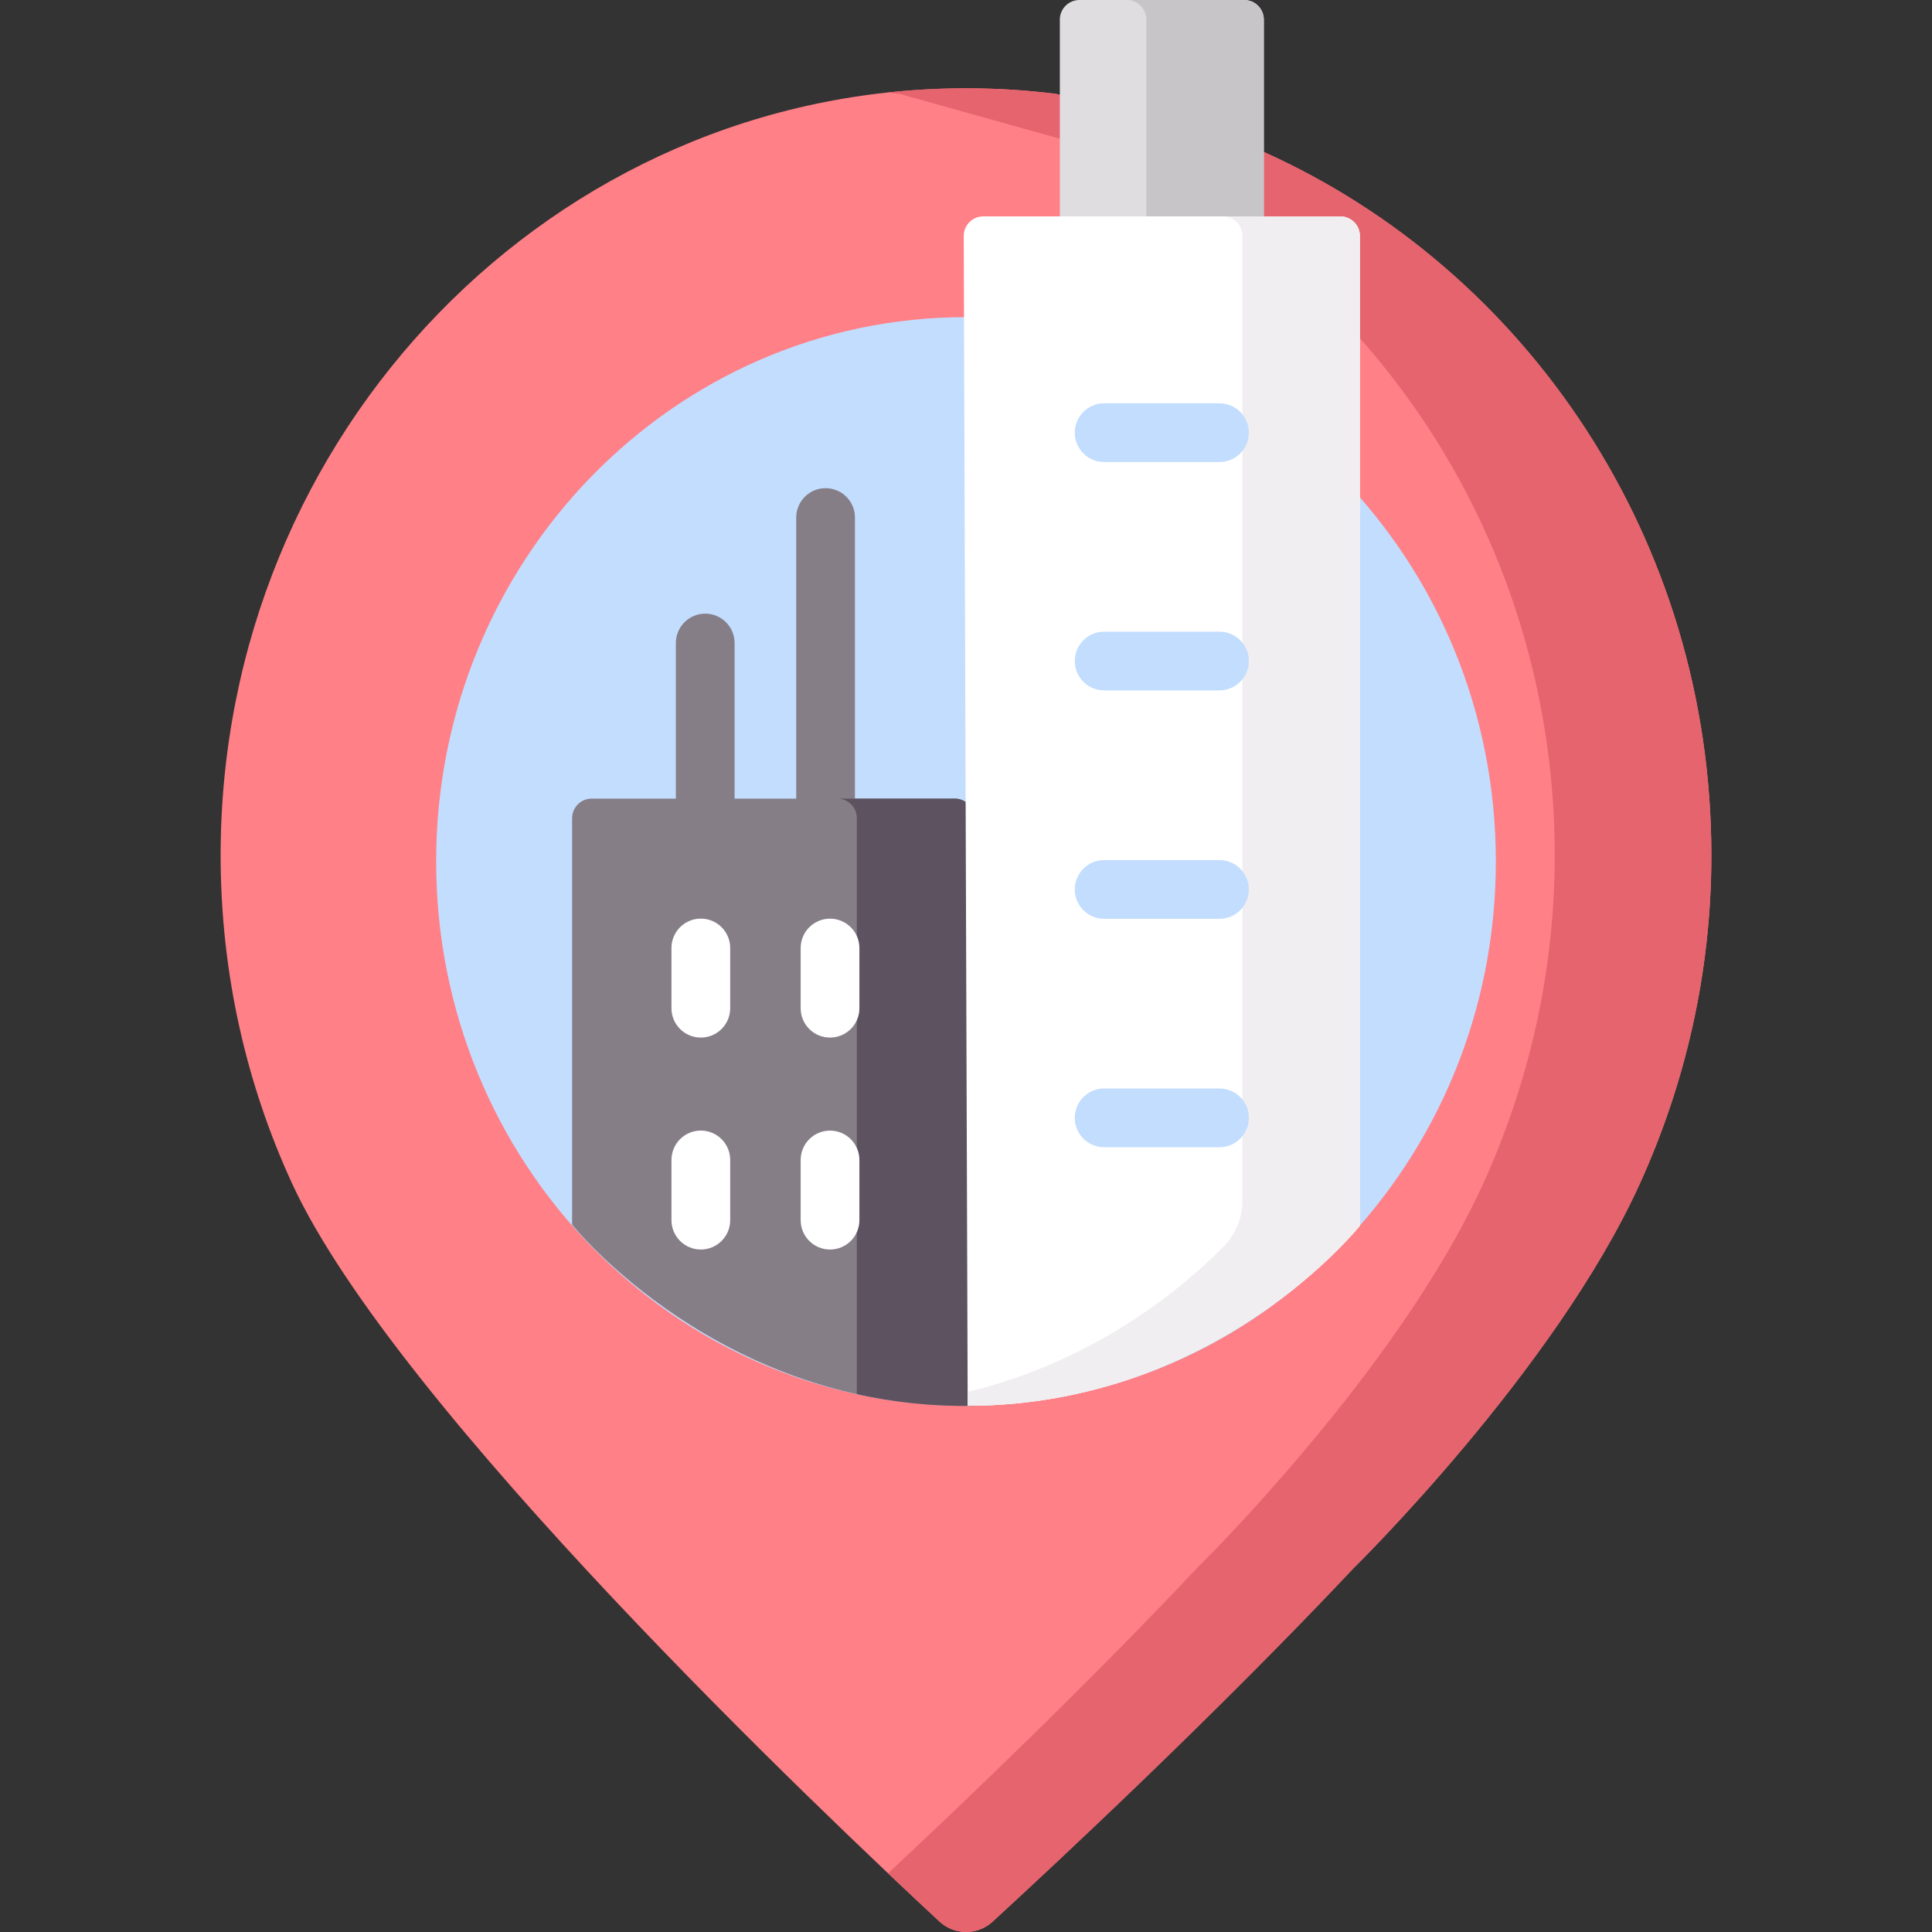 <svg width="40" height="40" viewBox="0 0 40 40" fill="none" xmlns="http://www.w3.org/2000/svg">
<rect x="0" y="0" width="40" height="40" fill="#333333" stroke="none"/>
<g clip-path="url(#clip0_6_581)">
<path d="M26.161 3.144C31.617 5.592 35.432 11.192 35.432 17.709C35.432 20.142 34.889 22.443 33.95 24.509C32.187 28.386 28.025 32.466 28.025 32.466C25.17 35.499 21.841 38.601 20.55 39.786C20.239 40.072 19.761 40.071 19.451 39.784C17.138 37.638 8.2 29.172 6.05 24.509C5.1 22.448 4.568 20.142 4.568 17.709C4.568 8.938 11.477 1.828 20 1.828C20.631 1.828 21.253 1.867 21.864 1.943" fill="#FF8086"/>
<path d="M26.161 3.144L21.864 1.943C21.253 1.867 20.631 1.828 20 1.828C19.451 1.828 18.908 1.858 18.373 1.916C18.456 1.925 18.539 1.933 18.622 1.943L22.918 3.144C28.375 5.592 32.189 11.192 32.189 17.709C32.189 20.143 31.647 22.443 30.707 24.509C28.944 28.386 24.783 32.466 24.783 32.466C22.536 34.852 19.997 37.281 18.387 38.785C18.818 39.194 19.181 39.533 19.451 39.784C19.761 40.071 20.239 40.072 20.55 39.786C21.841 38.601 25.17 35.499 28.025 32.466C28.025 32.466 32.187 28.386 33.95 24.509C34.889 22.443 35.432 20.143 35.432 17.709C35.432 11.192 31.617 5.592 26.161 3.144Z" fill="#E5646E"/>
<path d="M20 29.106C26.059 29.106 30.97 24.06 30.97 17.836C30.97 11.612 26.059 6.566 20 6.566C13.941 6.566 9.03 11.612 9.03 17.836C9.03 24.06 13.941 29.106 20 29.106Z" fill="#C3DDFF"/>
<path d="M14.601 17.119C14.265 17.119 13.993 16.846 13.993 16.511V13.313C13.993 12.977 14.265 12.705 14.601 12.705C14.937 12.705 15.209 12.977 15.209 13.313V16.511C15.209 16.846 14.937 17.119 14.601 17.119Z" fill="#857E87"/>
<path d="M17.093 17.119C16.757 17.119 16.485 16.847 16.485 16.511V10.715C16.485 10.379 16.757 10.107 17.093 10.107C17.429 10.107 17.701 10.379 17.701 10.715V16.511C17.701 16.846 17.429 17.119 17.093 17.119Z" fill="#857E87"/>
<path d="M26.166 4.642H21.943V0.405C21.943 0.182 22.124 0 22.348 0H25.76C25.984 0 26.166 0.182 26.166 0.405V4.642Z" fill="#DFDDE0"/>
<path d="M25.76 0H23.328C23.552 0 23.734 0.182 23.734 0.405V4.642H26.166V0.405C26.166 0.182 25.984 0 25.76 0Z" fill="#C8C5C9"/>
<path d="M20.172 29.106V16.939C20.172 16.715 19.991 16.534 19.767 16.534H12.251C12.027 16.534 11.845 16.715 11.845 16.939V25.355C11.845 25.355 14.913 29.205 20.172 29.106Z" fill="#857E87"/>
<path d="M19.767 16.534H17.335C17.559 16.534 17.74 16.715 17.74 16.939V28.864C18.488 29.03 19.3 29.122 20.172 29.106V16.939C20.172 16.715 19.991 16.534 19.767 16.534Z" fill="#5D5360"/>
<path d="M20.035 29.106L19.953 4.885C19.953 4.661 20.135 4.48 20.359 4.48H27.749C27.973 4.48 28.155 4.661 28.155 4.885V25.378C28.155 25.378 25.203 29.097 20.035 29.106Z" fill="white"/>
<path d="M27.749 4.48H25.317C25.541 4.48 25.723 4.661 25.723 4.885V24.863C25.723 25.215 25.584 25.551 25.338 25.803C24.588 26.569 22.761 28.165 20.034 28.818L20.035 29.106C25.203 29.097 28.155 25.378 28.155 25.378V4.885C28.155 4.661 27.973 4.48 27.749 4.48Z" fill="#F0EEF0"/>
<path d="M25.248 9.566H22.86C22.524 9.566 22.252 9.293 22.252 8.958C22.252 8.622 22.524 8.35 22.86 8.35H25.248C25.584 8.35 25.856 8.622 25.856 8.958C25.856 9.293 25.584 9.566 25.248 9.566Z" fill="#C3DDFF"/>
<path d="M25.248 14.294H22.86C22.524 14.294 22.252 14.022 22.252 13.686C22.252 13.35 22.524 13.078 22.86 13.078H25.248C25.584 13.078 25.856 13.35 25.856 13.686C25.856 14.022 25.584 14.294 25.248 14.294Z" fill="#C3DDFF"/>
<path d="M25.248 19.023H22.86C22.524 19.023 22.252 18.751 22.252 18.415C22.252 18.079 22.524 17.807 22.86 17.807H25.248C25.584 17.807 25.856 18.079 25.856 18.415C25.856 18.751 25.584 19.023 25.248 19.023Z" fill="#C3DDFF"/>
<path d="M25.248 23.752H22.86C22.524 23.752 22.252 23.48 22.252 23.144C22.252 22.808 22.524 22.536 22.86 22.536H25.248C25.584 22.536 25.856 22.808 25.856 23.144C25.856 23.48 25.584 23.752 25.248 23.752Z" fill="#C3DDFF"/>
<path d="M14.51 21.482C14.174 21.482 13.902 21.21 13.902 20.874V19.627C13.902 19.291 14.174 19.019 14.51 19.019C14.845 19.019 15.118 19.291 15.118 19.627V20.874C15.118 21.21 14.845 21.482 14.51 21.482Z" fill="white"/>
<path d="M14.51 25.87C14.174 25.87 13.902 25.598 13.902 25.262V24.015C13.902 23.68 14.174 23.407 14.51 23.407C14.845 23.407 15.118 23.68 15.118 24.015V25.262C15.118 25.598 14.845 25.87 14.51 25.87Z" fill="white"/>
<path d="M17.185 21.482C16.849 21.482 16.577 21.21 16.577 20.874V19.628C16.577 19.292 16.849 19.02 17.185 19.02C17.52 19.02 17.793 19.292 17.793 19.628V20.874C17.793 21.21 17.52 21.482 17.185 21.482Z" fill="white"/>
<path d="M17.185 25.87C16.849 25.87 16.577 25.598 16.577 25.262V24.016C16.577 23.68 16.849 23.408 17.185 23.408C17.52 23.408 17.793 23.68 17.793 24.016V25.262C17.793 25.598 17.52 25.87 17.185 25.87Z" fill="white"/>
</g>
<defs>
<clipPath id="clip0_6_581">
<rect width="40" height="40" fill="white"/>
</clipPath>
</defs>
</svg>
